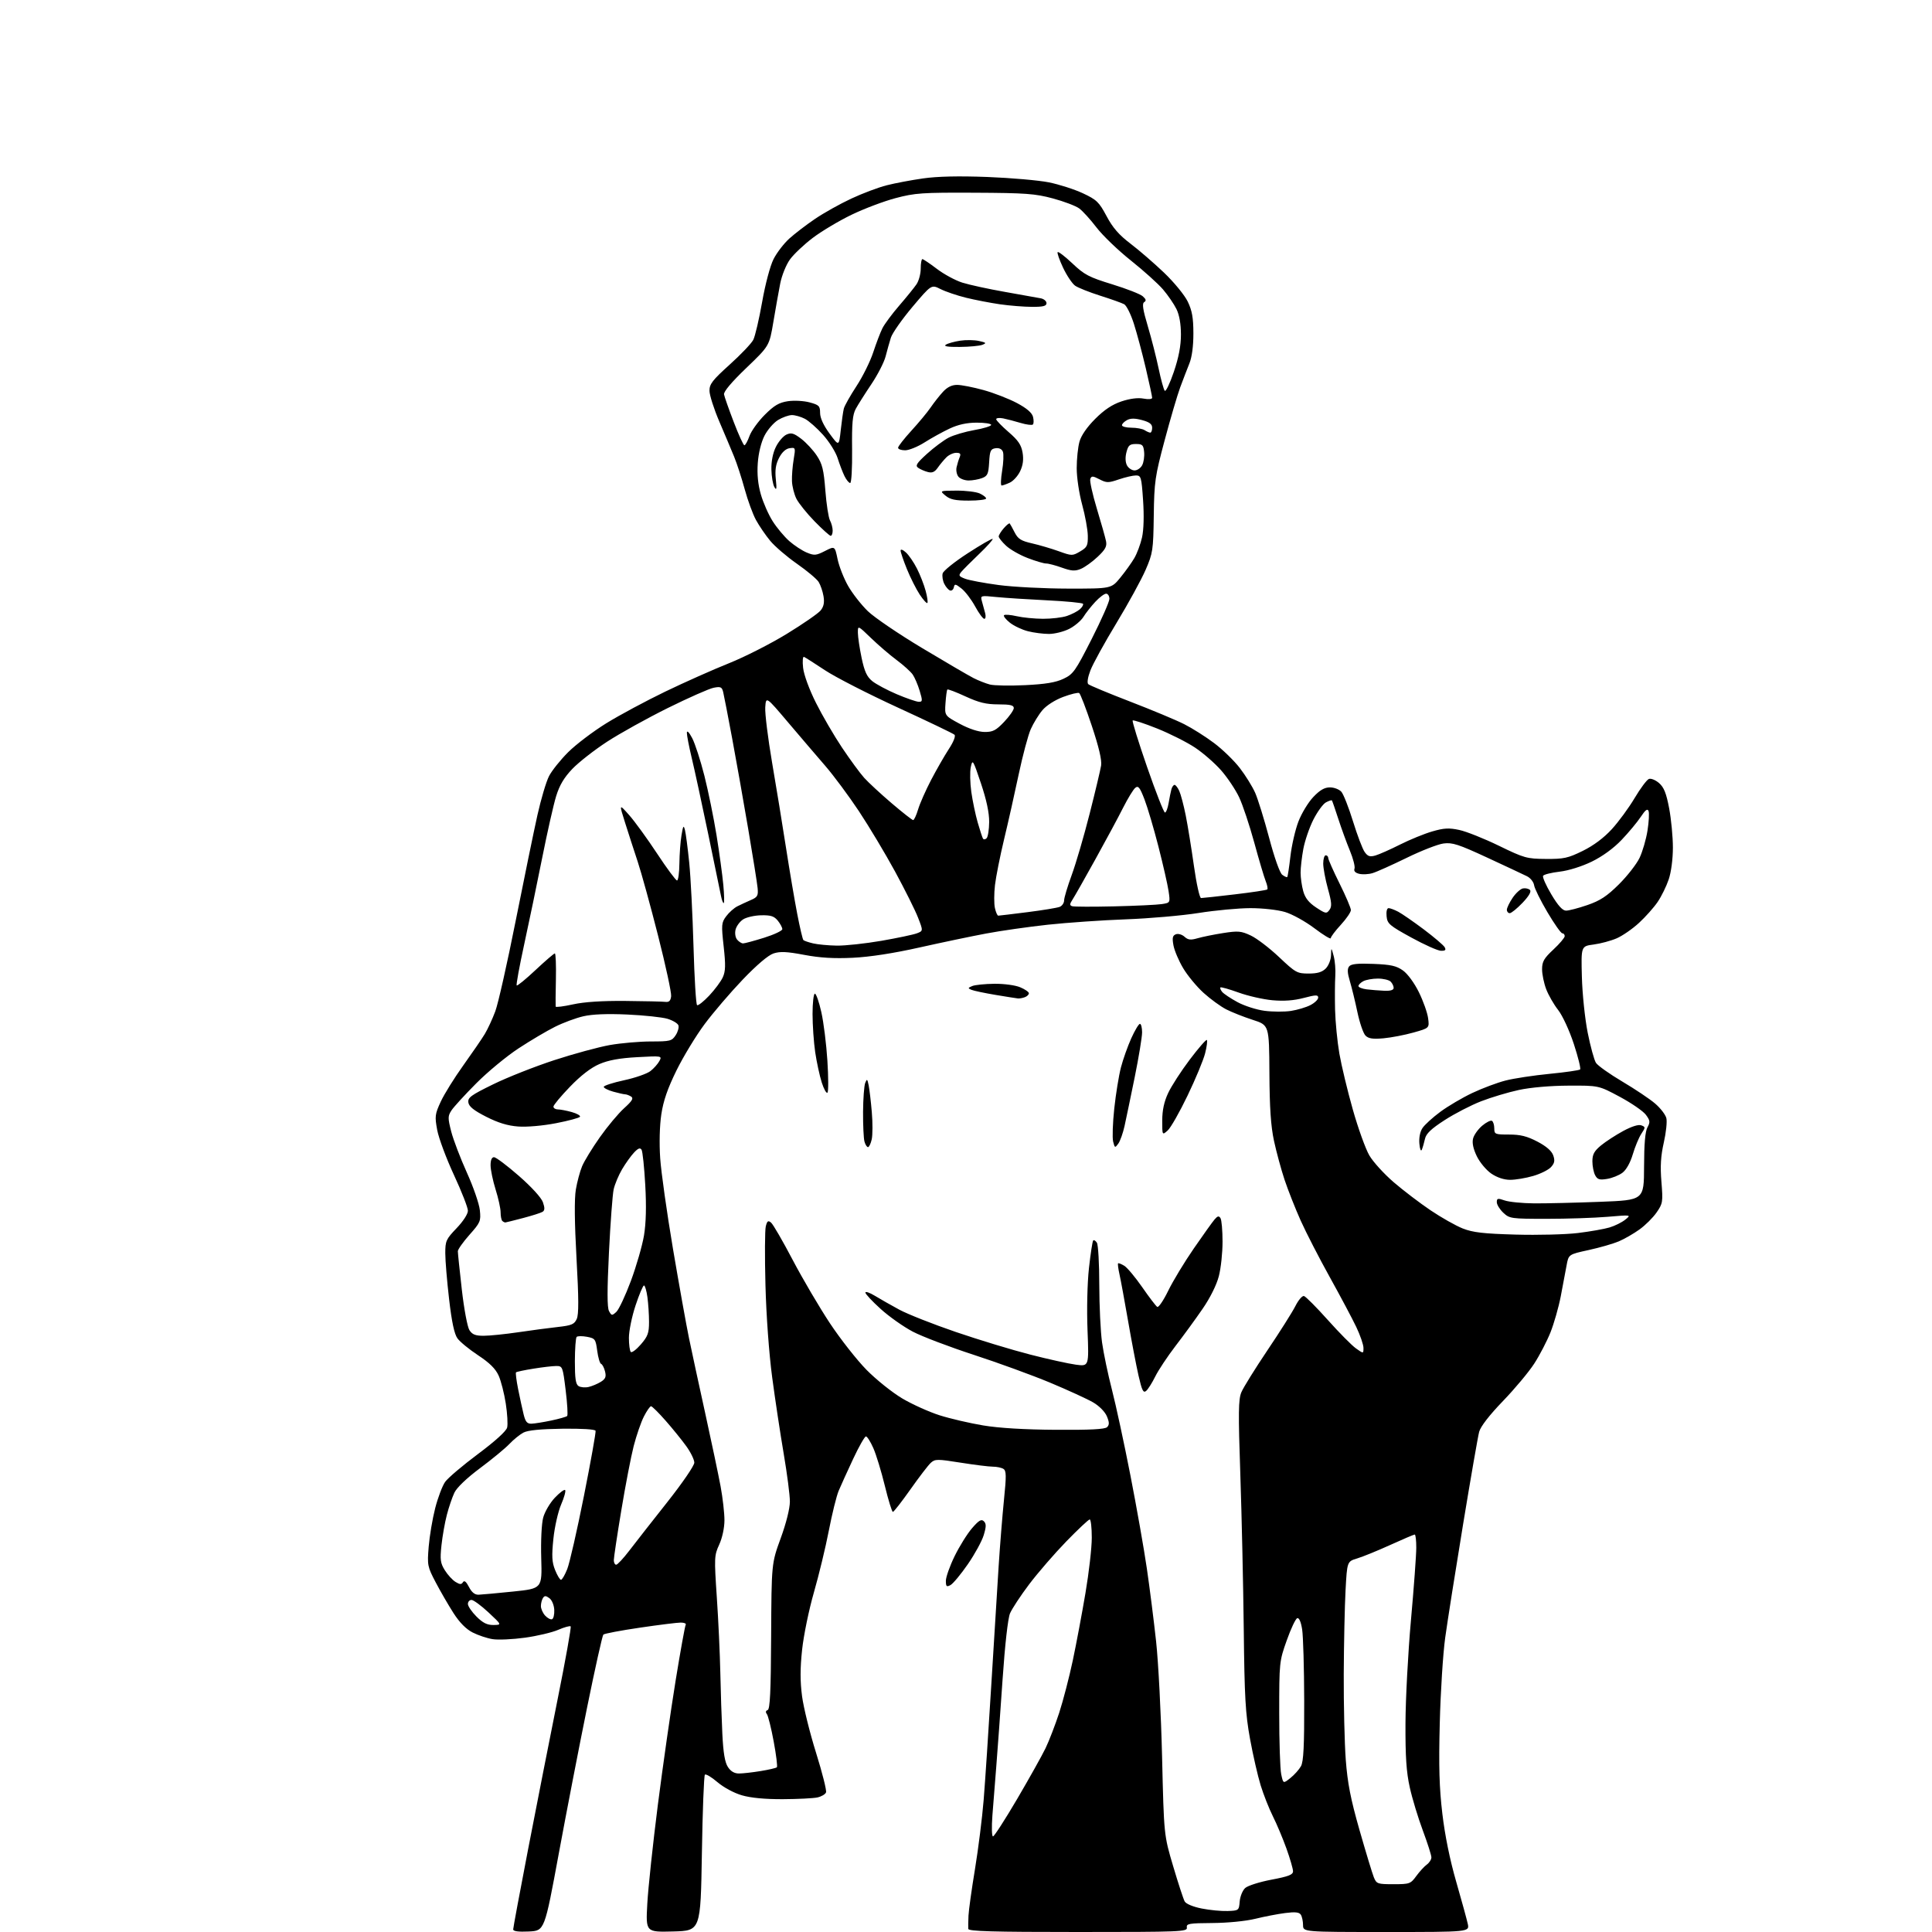 <?xml version="1.0" encoding="UTF-8" standalone="no"?>
<svg 
  version="1.1" 
  xmlns="http://www.w3.org/2000/svg" 
  xmlns:xlink="http://www.w3.org/1999/xlink" 
  xmlns:svg="http://www.w3.org/2000/svg"
  xmlns:rdf="http://www.w3.org/1999/02/22-rdf-syntax-ns#"
  xmlns:cc="http://creativecommons.org/ns#"
  xmlns:dc="http://purl.org/dc/elements/1.1/"
  viewBox="0 0 768 768"
  width="768"
  height="768"
>
<style>svg {background-color: white; }</style>"
<path stroke="none" fill="black" fill-rule="evenodd" d="M210.23,767.80C206.07,768.00 204.00,767.72 204.00,766.96C204.00,766.33 206.69,751.90 209.97,734.89C213.26,717.88 218.52,691.15 221.66,675.50C224.81,659.85 227.14,646.81 226.85,646.51C226.55,646.22 224.33,646.83 221.90,647.88C219.48,648.93 213.53,650.34 208.67,651.01C203.81,651.68 198.03,651.94 195.83,651.59C193.62,651.24 190.04,650.04 187.87,648.93C185.27,647.61 182.68,644.98 180.26,641.21C178.25,638.07 175.07,632.58 173.19,629.00C169.92,622.77 169.81,622.19 170.41,614.85C170.75,610.64 171.91,603.76 172.99,599.54C174.07,595.33 175.85,590.61 176.96,589.06C178.07,587.50 183.93,582.53 190.00,578.00C196.83,572.90 201.24,568.90 201.60,567.47C201.92,566.19 201.67,561.89 201.05,557.91C200.44,553.93 199.16,548.94 198.22,546.83C196.99,544.10 194.64,541.77 190.06,538.75C186.52,536.41 182.81,533.38 181.83,532.00C180.60,530.28 179.57,525.47 178.53,516.50C177.70,509.35 177.01,501.12 177.01,498.21C177.00,493.31 177.32,492.59 181.50,488.23C184.12,485.50 186.00,482.59 186.00,481.28C186.00,480.03 183.50,473.64 180.45,467.07C177.40,460.50 174.41,452.46 173.80,449.22C172.79,443.77 172.90,442.91 175.21,437.91C176.59,434.93 180.62,428.45 184.17,423.50C187.71,418.55 191.57,412.93 192.73,411.00C193.89,409.07 195.77,405.02 196.89,402.00C198.02,398.98 201.67,382.77 205.00,366.00C208.34,349.23 212.22,330.33 213.64,324.00C215.05,317.68 217.12,310.73 218.23,308.55C219.34,306.37 222.78,302.07 225.87,298.99C228.97,295.91 235.78,290.75 241.00,287.52C246.22,284.29 256.80,278.62 264.50,274.90C272.20,271.19 283.56,266.13 289.75,263.66C295.94,261.19 306.29,255.93 312.75,251.98C319.21,248.03 325.28,243.83 326.23,242.65C327.46,241.11 327.78,239.50 327.36,237.00C327.04,235.07 326.16,232.52 325.42,231.33C324.67,230.14 320.78,226.88 316.78,224.09C312.78,221.30 307.99,217.19 306.15,214.96C304.31,212.73 301.77,209.01 300.51,206.70C299.25,204.39 297.24,198.90 296.04,194.50C294.84,190.10 292.94,184.25 291.81,181.50C290.68,178.75 288.03,172.45 285.91,167.50C283.79,162.55 282.05,157.09 282.03,155.36C282.00,152.68 283.19,151.14 290.05,144.95C294.48,140.96 298.71,136.52 299.44,135.09C300.17,133.67 301.75,126.90 302.96,120.06C304.22,112.91 306.15,105.66 307.50,103.00C308.79,100.46 311.61,96.78 313.77,94.83C315.93,92.88 320.52,89.36 323.98,87.02C327.43,84.67 333.92,81.04 338.38,78.96C342.85,76.87 349.20,74.48 352.50,73.65C355.80,72.81 362.31,71.58 366.97,70.92C372.64,70.11 381.08,69.92 392.47,70.35C401.84,70.71 412.83,71.67 416.91,72.48C420.98,73.30 427.07,75.25 430.44,76.82C435.95,79.40 436.88,80.30 439.88,85.92C442.33,90.53 444.81,93.38 449.35,96.83C452.73,99.40 458.74,104.59 462.69,108.36C466.69,112.18 470.88,117.29 472.13,119.86C473.87,123.47 474.38,126.28 474.39,132.50C474.40,137.58 473.82,141.96 472.79,144.50C471.91,146.70 470.26,150.97 469.14,154.00C468.02,157.03 465.25,166.46 462.98,174.97C459.13,189.37 458.83,191.45 458.64,204.97C458.45,218.70 458.27,219.89 455.41,226.50C453.75,230.35 448.53,239.88 443.81,247.68C439.08,255.48 434.43,263.94 433.46,266.48C432.41,269.21 432.06,271.45 432.60,271.96C433.09,272.43 440.57,275.55 449.22,278.88C457.86,282.21 467.54,286.25 470.72,287.86C473.91,289.47 479.26,292.85 482.62,295.38C485.98,297.90 490.58,302.36 492.83,305.29C495.09,308.21 497.84,312.65 498.95,315.15C500.05,317.65 502.55,325.72 504.51,333.09C506.59,340.94 508.74,347.01 509.71,347.74C510.61,348.42 511.51,348.82 511.70,348.63C511.90,348.44 512.46,344.73 512.96,340.39C513.46,336.05 514.89,329.83 516.14,326.58C517.39,323.32 520.05,318.93 522.05,316.83C524.69,314.05 526.51,313.00 528.69,313.00C530.34,313.00 532.38,313.79 533.22,314.75C534.06,315.71 536.14,321.00 537.84,326.50C539.54,332.00 541.62,337.48 542.47,338.68C543.72,340.44 544.54,340.70 546.76,340.07C548.27,339.63 552.68,337.68 556.56,335.72C560.44,333.77 566.19,331.42 569.33,330.51C574.00,329.15 575.98,329.04 580.12,329.93C582.91,330.53 589.98,333.35 595.84,336.20C605.90,341.10 606.95,341.39 614.52,341.44C621.63,341.49 623.30,341.13 629.19,338.23C633.49,336.11 637.57,333.06 640.73,329.60C643.42,326.66 647.50,321.10 649.79,317.24C652.08,313.39 654.63,309.97 655.46,309.65C656.29,309.33 658.11,310.07 659.51,311.29C661.45,312.98 662.38,315.32 663.52,321.34C664.33,325.65 665.00,332.66 665.00,336.91C665.00,341.46 664.32,346.68 663.34,349.57C662.43,352.28 660.46,356.31 658.95,358.52C657.45,360.74 654.11,364.49 651.53,366.86C648.96,369.24 644.97,371.99 642.68,372.99C640.38,373.99 636.25,375.10 633.50,375.46C628.50,376.12 628.50,376.12 628.82,388.31C629.00,395.08 630.03,404.94 631.13,410.50C632.23,416.00 633.71,421.40 634.42,422.50C635.14,423.61 639.85,426.95 644.90,429.94C649.94,432.93 655.81,436.85 657.92,438.67C660.04,440.48 662.06,443.09 662.40,444.47C662.75,445.84 662.29,450.21 661.39,454.17C660.18,459.52 659.93,463.54 660.44,469.79C661.09,477.79 660.99,478.41 658.52,481.97C657.10,484.03 654.03,487.08 651.71,488.74C649.40,490.40 645.70,492.53 643.50,493.46C641.30,494.40 635.91,495.95 631.52,496.91C623.53,498.65 623.53,498.65 622.73,503.07C622.29,505.51 621.25,511.05 620.41,515.38C619.57,519.72 617.73,526.14 616.33,529.66C614.92,533.17 612.02,538.76 609.88,542.06C607.74,545.37 602.15,552.07 597.44,556.95C592.03,562.56 588.56,567.05 587.99,569.16C587.50,571.00 584.62,587.58 581.59,606.00C578.56,624.42 575.36,644.67 574.49,651.00C573.61,657.33 572.64,672.62 572.33,685.00C571.89,702.26 572.13,710.64 573.36,721.00C574.37,729.61 576.37,739.39 578.86,748.00C581.00,755.42 583.07,762.96 583.46,764.75C584.16,768.00 584.16,768.00 551.08,768.00C518.00,768.00 518.00,768.00 517.98,765.25C517.98,763.74 517.58,761.89 517.11,761.14C516.46,760.12 514.90,759.95 510.87,760.46C507.92,760.84 502.57,761.87 499.00,762.75C495.27,763.67 488.02,764.39 482.00,764.43C472.58,764.49 471.53,764.68 471.79,766.25C472.07,767.89 469.46,768.00 428.54,768.00C394.43,768.00 384.98,767.73 384.90,766.75C384.85,766.06 384.89,763.70 384.99,761.50C385.09,759.30 386.25,750.98 387.57,743.00C388.88,735.02 390.44,722.65 391.02,715.50C391.60,708.35 392.96,687.88 394.04,670.00C395.12,652.12 396.44,630.75 396.98,622.50C397.51,614.25 398.47,602.39 399.10,596.14C400.07,586.64 400.04,584.64 398.88,583.91C398.12,583.42 396.20,583.02 394.62,583.02C393.03,583.01 387.26,582.29 381.79,581.42C372.59,579.96 371.70,579.96 370.01,581.49C369.01,582.40 365.36,587.16 361.90,592.07C358.43,596.98 355.30,601.00 354.93,601.00C354.57,601.00 353.13,596.34 351.74,590.64C350.35,584.94 348.29,578.19 347.16,575.64C346.04,573.09 344.71,571.00 344.22,571.00C343.73,571.00 341.44,575.02 339.14,579.94C336.83,584.86 334.24,590.58 333.37,592.65C332.51,594.71 330.75,601.83 329.47,608.45C328.19,615.08 325.52,626.12 323.54,633.00C321.56,639.88 319.45,650.13 318.85,655.79C318.05,663.25 318.05,668.35 318.83,674.29C319.43,678.81 321.94,688.94 324.41,696.81C326.87,704.68 328.65,711.74 328.36,712.50C328.07,713.26 326.53,714.16 324.94,714.51C323.34,714.86 317.16,715.17 311.20,715.20C304.13,715.23 298.47,714.70 294.91,713.66C291.76,712.75 287.64,710.52 285.18,708.42C282.83,706.41 280.59,705.08 280.21,705.46C279.82,705.84 279.28,719.96 279.01,736.83C278.50,767.50 278.50,767.50 267.60,767.79C256.69,768.07 256.69,768.07 257.31,756.79C257.65,750.58 259.54,732.90 261.50,717.50C263.47,702.10 266.65,679.88 268.56,668.12C270.47,656.37 272.28,646.35 272.58,645.87C272.87,645.39 271.99,645.00 270.61,645.00C269.24,645.00 261.91,645.91 254.33,647.03C246.75,648.14 240.23,649.38 239.84,649.78C239.45,650.17 236.56,663.10 233.43,678.50C230.29,693.90 225.19,720.23 222.09,737.00C216.46,767.50 216.46,767.50 210.23,767.80zM488.00,759.66C492.42,759.50 492.51,759.43 492.80,755.86C492.97,753.85 493.95,751.45 494.98,750.52C496.01,749.58 500.71,748.09 505.43,747.20C512.27,745.91 514.00,745.23 514.00,743.85C514.00,742.90 512.82,738.83 511.38,734.81C509.93,730.79 507.51,725.02 505.99,722.00C504.47,718.98 502.29,713.44 501.13,709.70C499.98,705.96 498.07,697.63 496.90,691.20C495.08,681.22 494.71,674.79 494.41,647.50C494.21,629.90 493.60,602.30 493.05,586.17C492.20,561.49 492.27,556.30 493.46,553.45C494.23,551.59 498.90,544.09 503.81,536.78C508.73,529.48 513.74,521.56 514.93,519.19C516.13,516.81 517.66,515.01 518.35,515.19C519.03,515.36 523.28,519.63 527.80,524.68C532.31,529.73 537.35,534.83 539.00,536.00C542.00,538.14 542.00,538.14 542.00,535.82C542.00,534.54 540.71,530.80 539.14,527.50C537.57,524.20 532.84,515.31 528.64,507.74C524.43,500.17 519.22,490.05 517.06,485.24C514.90,480.43 512.02,473.12 510.64,469.00C509.27,464.88 507.38,457.90 506.43,453.50C505.18,447.67 504.68,440.36 504.61,426.50C504.50,407.51 504.50,407.51 498.00,405.41C494.43,404.26 489.68,402.38 487.45,401.24C485.22,400.10 481.17,397.15 478.45,394.69C475.73,392.23 472.07,387.81 470.32,384.86C468.56,381.91 466.83,377.82 466.46,375.76C465.92,372.80 466.12,371.89 467.43,371.39C468.34,371.04 469.86,371.47 470.85,372.36C472.27,373.65 473.30,373.77 476.06,372.97C477.95,372.42 482.51,371.49 486.20,370.91C492.17,369.98 493.37,370.08 497.20,371.88C499.56,372.98 504.62,376.84 508.44,380.45C515.00,386.65 515.63,387.00 520.19,387.00C523.67,387.00 525.55,386.45 527.00,385.00C528.11,383.89 529.05,381.55 529.10,379.75C529.20,376.50 529.20,376.50 530.15,380.00C530.68,381.93 530.97,385.52 530.80,388.00C530.64,390.48 530.60,396.48 530.71,401.33C530.83,406.19 531.60,414.07 532.42,418.83C533.25,423.60 535.65,433.61 537.77,441.08C539.88,448.55 542.84,456.75 544.34,459.31C545.83,461.87 550.18,466.64 553.98,469.92C557.79,473.20 564.41,478.24 568.68,481.12C572.95,484.00 578.71,487.25 581.47,488.34C585.51,489.93 589.66,490.41 602.50,490.77C611.30,491.02 622.45,490.73 627.27,490.14C632.10,489.55 637.75,488.56 639.83,487.93C641.91,487.31 644.71,485.92 646.06,484.84C648.50,482.89 648.50,482.89 639.00,483.70C633.77,484.14 622.90,484.50 614.83,484.50C600.68,484.50 600.07,484.41 597.58,482.08C596.16,480.74 595.00,478.85 595.00,477.88C595.00,476.32 595.39,476.24 598.14,477.20C599.87,477.80 605.16,478.32 609.89,478.36C614.63,478.39 626.38,478.11 636.00,477.74C653.50,477.07 653.50,477.07 653.54,463.78C653.56,454.73 653.99,449.74 654.89,448.13C656.03,446.06 655.95,445.41 654.25,443.13C653.17,441.68 648.51,438.48 643.90,436.00C635.50,431.50 635.50,431.50 623.50,431.56C616.27,431.59 608.42,432.28 603.77,433.28C599.51,434.20 592.75,436.22 588.74,437.78C584.73,439.34 578.21,442.71 574.26,445.27C568.91,448.72 566.90,450.64 566.45,452.71C566.11,454.25 565.55,456.18 565.21,457.00C564.84,457.87 564.43,456.89 564.23,454.67C564.01,452.34 564.48,449.91 565.44,448.45C566.30,447.13 569.51,444.21 572.57,441.95C575.63,439.69 581.37,436.31 585.32,434.45C589.27,432.59 595.19,430.37 598.47,429.53C601.76,428.68 609.63,427.49 615.97,426.87C622.31,426.25 627.78,425.46 628.12,425.12C628.46,424.78 627.33,420.22 625.62,414.99C623.85,409.61 621.15,403.75 619.39,401.49C617.67,399.30 615.54,395.58 614.64,393.23C613.74,390.88 613.00,387.31 613.00,385.30C613.00,382.25 613.75,380.94 617.50,377.45C619.98,375.14 622.00,372.75 622.00,372.13C622.00,371.51 621.57,371.00 621.04,371.00C620.51,371.00 617.85,367.23 615.12,362.61C612.40,358.00 610.02,353.18 609.83,351.90C609.65,350.61 608.38,349.01 607.00,348.32C605.62,347.64 598.51,344.30 591.19,340.91C579.74,335.61 577.32,334.83 573.80,335.30C571.55,335.60 564.94,338.18 559.11,341.04C553.27,343.89 547.19,346.62 545.58,347.09C543.98,347.57 541.59,347.68 540.28,347.35C538.73,346.97 538.08,346.25 538.43,345.32C538.73,344.53 537.92,341.33 536.62,338.20C535.32,335.06 533.24,329.35 531.99,325.50C530.75,321.65 529.60,318.35 529.45,318.17C529.30,317.99 528.23,318.34 527.08,318.96C525.93,319.57 523.68,322.67 522.08,325.83C520.48,329.00 518.69,334.24 518.09,337.48C517.49,340.72 517.00,344.97 517.01,346.93C517.01,348.90 517.48,352.20 518.06,354.27C518.81,356.97 520.26,358.80 523.16,360.73C526.93,363.22 527.32,363.29 528.48,361.70C529.50,360.31 529.38,358.74 527.86,353.27C526.84,349.57 526.00,345.07 526.00,343.27C526.00,341.47 526.45,340.00 527.00,340.00C527.55,340.00 528.00,340.49 528.00,341.08C528.00,341.67 530.02,346.23 532.50,351.22C534.98,356.20 537.00,360.95 537.00,361.77C537.00,362.60 535.20,365.23 533.00,367.62C530.80,370.00 529.00,372.40 529.00,372.94C529.00,373.48 526.07,371.70 522.50,369.00C518.90,366.28 513.68,363.39 510.82,362.54C507.91,361.67 501.88,361.00 497.07,361.00C492.36,361.01 483.10,361.87 476.50,362.92C469.90,363.97 456.85,365.11 447.50,365.45C438.15,365.79 424.20,366.76 416.50,367.59C408.80,368.43 397.77,370.00 392.00,371.09C386.23,372.17 374.30,374.67 365.50,376.64C355.21,378.95 345.75,380.41 339.00,380.73C331.53,381.09 325.95,380.76 319.66,379.57C312.77,378.27 310.09,378.15 307.48,379.01C305.38,379.70 300.80,383.60 295.24,389.41C290.36,394.52 283.54,402.48 280.10,407.10C276.66,411.72 271.63,420.00 268.92,425.50C265.37,432.72 263.69,437.58 262.88,443.00C262.21,447.50 262.03,454.48 262.44,460.45C262.81,465.92 265.10,482.12 267.52,496.45C269.95,510.78 272.82,526.77 273.90,532.00C274.98,537.23 277.90,550.73 280.38,562.00C282.86,573.27 285.59,586.26 286.45,590.86C287.30,595.46 287.99,601.53 287.98,604.36C287.97,607.38 287.11,611.35 285.90,614.00C283.92,618.31 283.89,619.19 284.95,635.00C285.57,644.08 286.19,657.58 286.34,665.00C286.49,672.42 286.85,683.30 287.14,689.17C287.51,696.80 288.15,700.58 289.36,702.42C290.49,704.15 291.94,705.00 293.77,704.99C295.27,704.99 299.15,704.55 302.39,704.02C305.62,703.49 308.52,702.82 308.82,702.52C309.12,702.22 308.55,697.59 307.55,692.24C306.56,686.88 305.33,681.98 304.83,681.35C304.25,680.61 304.37,680.04 305.15,679.78C306.10,679.47 306.43,672.44 306.54,650.43C306.69,621.50 306.69,621.50 310.33,611.50C312.53,605.48 313.98,599.67 313.99,596.91C314.00,594.38 312.89,585.83 311.54,577.91C310.19,569.98 308.12,556.30 306.95,547.50C305.70,538.10 304.60,522.98 304.28,510.84C303.98,499.48 304.04,488.98 304.41,487.50C304.96,485.32 305.35,485.04 306.51,486.01C307.30,486.66 311.17,493.34 315.11,500.85C319.06,508.36 325.71,519.67 329.89,525.99C334.08,532.31 340.65,540.67 344.50,544.58C348.35,548.48 354.75,553.59 358.72,555.94C362.69,558.28 369.36,561.28 373.54,562.61C377.71,563.93 385.49,565.74 390.82,566.63C397.09,567.68 407.26,568.29 419.70,568.37C433.40,568.46 439.24,568.16 440.09,567.31C441.02,566.38 441.00,565.42 440.01,563.02C439.26,561.22 436.99,558.91 434.57,557.49C432.28,556.15 424.58,552.62 417.46,549.64C410.33,546.67 396.62,541.67 387.00,538.54C377.38,535.40 366.50,531.27 362.83,529.34C359.16,527.41 353.42,523.36 350.08,520.33C346.74,517.31 344.00,514.38 344.00,513.82C344.00,513.26 345.69,513.83 347.75,515.08C349.81,516.34 354.20,518.83 357.50,520.62C360.80,522.40 370.93,526.40 380.00,529.50C389.07,532.60 402.35,536.63 409.50,538.46C416.65,540.30 424.83,542.10 427.69,542.48C432.88,543.17 432.88,543.17 432.31,528.84C431.98,520.55 432.22,510.10 432.88,504.07C433.52,498.33 434.27,493.39 434.57,493.10C434.87,492.80 435.53,493.22 436.04,494.03C436.55,494.84 436.98,502.33 436.98,510.68C436.99,519.03 437.49,529.36 438.08,533.64C438.68,537.92 440.45,546.39 442.02,552.46C443.59,558.53 446.89,573.85 449.36,586.50C451.83,599.15 454.77,615.80 455.89,623.50C457.02,631.20 458.67,644.25 459.57,652.50C460.47,660.75 461.54,681.45 461.95,698.50C462.68,729.50 462.68,729.50 466.35,741.85C468.36,748.64 470.42,754.94 470.93,755.85C471.47,756.82 474.24,757.98 477.67,758.66C480.88,759.30 485.52,759.75 488.00,759.66zM553.93,749.00C560.33,749.00 560.73,748.86 563.00,745.75C564.31,743.96 566.19,741.91 567.19,741.19C568.18,740.47 569.00,739.19 569.00,738.33C569.00,737.48 567.46,732.66 565.59,727.64C563.71,722.61 561.37,714.90 560.40,710.50C559.05,704.42 558.64,698.31 558.70,685.00C558.74,675.38 559.72,656.92 560.88,644.00C562.04,631.08 562.99,618.14 562.99,615.25C563.00,612.36 562.72,610.00 562.38,610.00C562.04,610.00 557.65,611.87 552.63,614.15C547.61,616.43 541.70,618.84 539.50,619.50C535.50,620.71 535.50,620.71 534.88,632.11C534.54,638.37 534.22,653.40 534.16,665.50C534.11,677.60 534.47,692.90 534.96,699.50C535.67,708.86 536.87,715.02 540.43,727.50C542.95,736.30 545.51,744.74 546.12,746.25C547.19,748.86 547.57,749.00 553.93,749.00zM394.73,730.00C395.21,730.00 399.52,723.31 404.33,715.13C409.13,706.94 414.21,697.87 415.62,694.95C417.02,692.04 419.46,685.71 421.04,680.89C422.61,676.07 425.04,666.70 426.45,660.07C427.85,653.43 430.12,641.36 431.49,633.25C432.87,625.14 434.00,615.24 434.00,611.25C434.00,607.26 433.63,604.00 433.18,604.00C432.73,604.00 428.54,607.94 423.86,612.75C419.19,617.56 412.56,625.22 409.12,629.77C405.69,634.31 402.26,639.53 401.49,641.36C400.66,643.36 399.48,653.79 398.54,667.59C397.68,680.19 396.56,695.67 396.05,702.00C395.54,708.33 394.84,717.21 394.49,721.75C394.15,726.29 394.25,730.00 394.73,730.00zM512.96,706.78C514.54,705.53 516.42,703.41 517.16,702.08C518.18,700.25 518.49,694.01 518.44,676.08C518.41,663.11 518.04,650.34 517.62,647.69C517.15,644.71 516.41,643.02 515.68,643.25C515.03,643.45 513.15,647.42 511.51,652.06C508.55,660.38 508.51,660.78 508.51,681.00C508.50,692.27 508.86,703.20 509.30,705.28C510.10,709.07 510.10,709.07 512.96,706.78zM196.15,645.96C199.50,645.92 199.50,645.92 194.18,640.96C191.25,638.23 188.22,636.00 187.43,636.00C186.64,636.00 186.00,636.72 186.00,637.60C186.00,638.48 187.53,640.73 189.40,642.60C191.94,645.14 193.64,645.99 196.15,645.96zM219.43,643.67C220.02,643.46 220.42,641.78 220.33,639.94C220.23,638.05 219.39,636.03 218.39,635.30C216.98,634.26 216.46,634.25 215.82,635.25C215.39,635.94 215.02,637.36 215.02,638.42C215.01,639.48 215.75,641.18 216.68,642.20C217.60,643.21 218.84,643.88 219.43,643.67zM190.28,633.92C191.50,633.88 197.68,633.31 204.00,632.66C215.50,631.47 215.50,631.47 215.15,619.46C214.95,612.51 215.28,605.68 215.93,603.26C216.55,600.97 218.62,597.42 220.54,595.39C222.46,593.36 224.31,591.97 224.65,592.32C224.99,592.66 224.28,595.25 223.06,598.07C221.84,600.91 220.46,607.01 219.98,611.71C219.27,618.60 219.40,620.95 220.66,624.11C221.52,626.25 222.57,628.00 223.00,628.00C223.43,628.00 224.55,626.09 225.48,623.75C226.42,621.41 229.41,608.30 232.13,594.62C234.85,580.94 236.93,569.30 236.75,568.76C236.56,568.17 231.27,567.84 223.56,567.94C214.96,568.05 209.84,568.55 208.10,569.46C206.67,570.21 204.15,572.25 202.50,573.99C200.85,575.73 195.61,580.06 190.85,583.60C185.54,587.56 181.60,591.33 180.63,593.36C179.77,595.19 178.41,599.15 177.63,602.18C176.84,605.20 175.88,610.65 175.49,614.29C174.88,619.99 175.06,621.36 176.83,624.20C177.96,626.02 179.87,628.10 181.08,628.84C182.80,629.90 183.43,629.92 184.03,628.95C184.56,628.10 185.31,628.70 186.42,630.85C187.54,633.01 188.75,633.98 190.28,633.92zM377.84,630.09C376.27,630.93 376.00,630.68 376.00,628.39C376.00,626.92 377.56,622.51 379.47,618.60C381.38,614.70 384.49,609.70 386.39,607.50C389.12,604.34 390.11,603.76 391.09,604.72C392.08,605.69 392.08,606.80 391.05,610.22C390.35,612.57 387.50,617.79 384.73,621.80C381.95,625.82 378.85,629.54 377.84,630.09zM244.94,622.00C245.46,622.00 247.82,619.46 250.19,616.36C252.56,613.25 259.34,604.60 265.25,597.13C271.27,589.52 276.00,582.61 276.00,581.42C276.00,580.26 274.57,577.32 272.82,574.90C271.08,572.48 267.38,567.91 264.60,564.75C261.83,561.59 259.21,559.00 258.80,559.00C258.38,559.00 257.10,560.84 255.96,563.08C254.81,565.33 252.99,570.61 251.90,574.83C250.82,579.05 248.60,590.57 246.97,600.44C245.33,610.30 244.00,619.19 244.00,620.19C244.00,621.18 244.42,622.00 244.94,622.00zM211.29,565.94C212.50,565.90 216.06,565.33 219.18,564.67C222.31,564.01 225.13,563.20 225.46,562.88C225.78,562.55 225.52,557.95 224.86,552.64C223.71,543.24 223.62,543.00 221.09,543.01C219.67,543.01 215.59,543.49 212.03,544.07C208.46,544.64 205.36,545.30 205.13,545.53C204.90,545.76 205.28,548.77 205.97,552.23C206.66,555.68 207.64,560.19 208.15,562.25C208.88,565.21 209.54,565.99 211.29,565.94zM455.60,552.92C454.48,553.85 453.93,552.73 452.57,546.78C451.66,542.77 449.79,532.99 448.42,525.04C447.04,517.08 445.51,508.77 445.01,506.56C444.52,504.36 444.27,502.40 444.46,502.21C444.65,502.02 445.77,502.46 446.94,503.18C448.12,503.91 451.32,507.75 454.07,511.71C456.82,515.68 459.50,519.19 460.02,519.51C460.55,519.84 462.51,516.94 464.39,513.08C466.27,509.22 470.85,501.66 474.56,496.28C478.27,490.90 481.99,485.70 482.83,484.73C484.01,483.35 484.54,483.24 485.16,484.23C485.61,484.93 485.98,489.12 485.98,493.54C485.99,497.96 485.33,504.17 484.50,507.33C483.60,510.80 481.04,515.95 478.04,520.29C475.32,524.26 470.48,530.89 467.29,535.04C464.11,539.19 460.48,544.65 459.23,547.18C457.99,549.71 456.35,552.29 455.60,552.92zM233.99,551.34C235.37,551.02 237.55,550.10 238.84,549.30C240.70,548.14 241.04,547.29 240.51,545.17C240.15,543.70 239.45,542.35 238.95,542.17C238.45,542.00 237.76,539.64 237.40,536.95C236.79,532.33 236.55,532.01 233.33,531.40C231.45,531.05 229.60,531.07 229.23,531.44C228.85,531.81 228.54,536.16 228.52,541.09C228.51,547.98 228.85,550.28 229.99,550.99C230.81,551.50 232.61,551.66 233.99,551.34zM254.75,534.42C257.52,531.22 258.00,529.90 258.00,525.47C258.00,522.62 257.71,518.19 257.36,515.64C257.01,513.09 256.40,511.00 256.00,511.00C255.59,511.00 254.08,514.58 252.63,518.97C251.18,523.35 250.00,529.12 250.00,531.80C250.00,534.48 250.34,537.01 250.75,537.42C251.16,537.84 252.96,536.49 254.75,534.42zM192.27,530.99C194.60,530.99 200.78,530.36 206.00,529.59C211.22,528.82 218.34,527.87 221.82,527.49C227.22,526.89 228.30,526.43 229.26,524.32C230.09,522.50 230.07,516.26 229.17,500.18C228.38,485.93 228.29,476.58 228.90,472.90C229.42,469.82 230.54,465.63 231.40,463.59C232.25,461.55 235.42,456.37 238.44,452.09C241.46,447.80 245.80,442.61 248.09,440.54C251.31,437.63 251.94,436.58 250.88,435.90C250.12,435.42 249.05,435.02 248.50,435.01C247.95,435.00 245.81,434.52 243.75,433.95C241.69,433.37 240.00,432.51 240.00,432.04C240.00,431.56 243.63,430.38 248.07,429.42C252.50,428.47 257.23,426.82 258.57,425.76C259.92,424.71 261.51,422.91 262.12,421.77C263.22,419.72 263.12,419.70 253.29,420.24C246.24,420.63 241.88,421.43 238.25,422.99C234.92,424.42 230.88,427.53 226.58,431.99C222.96,435.74 220.00,439.30 220.00,439.90C220.00,440.51 220.79,441.00 221.75,441.01C222.71,441.01 225.20,441.48 227.28,442.06C229.35,442.64 230.82,443.48 230.55,443.93C230.27,444.38 225.99,445.53 221.03,446.49C215.84,447.50 209.50,448.06 206.04,447.81C201.81,447.50 198.07,446.36 193.28,443.93C188.34,441.42 186.41,439.87 186.18,438.24C185.90,436.30 187.23,435.34 196.08,431.01C201.70,428.26 212.61,423.95 220.32,421.43C228.04,418.91 237.98,416.21 242.42,415.42C246.87,414.64 254.20,414.00 258.73,414.00C266.39,414.00 267.07,413.83 268.59,411.51C269.49,410.14 269.97,408.36 269.67,407.57C269.36,406.77 267.40,405.61 265.31,404.98C263.21,404.36 256.04,403.59 249.38,403.29C241.35,402.93 235.44,403.16 231.88,403.99C228.92,404.67 223.85,406.55 220.62,408.17C217.39,409.78 210.86,413.64 206.12,416.75C201.38,419.86 193.81,426.11 189.31,430.65C184.80,435.18 180.38,440.01 179.48,441.38C178.00,443.65 177.99,444.40 179.37,449.82C180.21,453.08 183.01,460.42 185.59,466.13C188.17,471.83 190.50,478.57 190.75,481.09C191.20,485.41 190.95,485.99 186.61,490.87C184.08,493.73 182.00,496.66 182.00,497.39C182.00,498.12 182.71,504.97 183.58,512.61C184.46,520.36 185.80,527.49 186.60,528.75C187.73,530.50 188.98,531.00 192.27,530.99zM244.99,521.51C245.99,520.60 248.60,515.05 250.79,509.18C252.97,503.31 255.31,495.19 255.99,491.16C256.81,486.20 256.98,479.66 256.50,471.05C256.11,464.03 255.45,457.72 255.03,457.04C254.46,456.13 253.67,456.43 252.05,458.15C250.83,459.44 248.69,462.43 247.30,464.78C245.91,467.14 244.40,470.74 243.94,472.78C243.49,474.83 242.65,486.10 242.07,497.84C241.33,512.92 241.34,519.77 242.09,521.17C243.09,523.04 243.28,523.06 244.99,521.51zM200.92,485.94C200.60,485.97 200.03,485.70 199.67,485.33C199.30,484.97 199.00,483.43 199.00,481.92C199.00,480.41 198.11,476.33 197.01,472.84C195.92,469.35 195.02,465.04 195.01,463.25C195.00,461.15 195.49,460.00 196.38,460.00C197.14,460.00 201.58,463.34 206.26,467.43C211.28,471.82 215.19,476.10 215.82,477.91C216.61,480.17 216.57,481.15 215.69,481.71C215.04,482.12 211.57,483.23 208.00,484.17C204.43,485.11 201.24,485.91 200.92,485.94zM600.33,469.00C597.87,469.00 595.15,468.10 592.84,466.54C590.84,465.18 588.25,462.08 587.06,459.63C585.64,456.69 585.13,454.31 585.57,452.59C585.92,451.16 587.56,448.87 589.19,447.49C590.83,446.11 592.58,445.24 593.08,445.55C593.59,445.86 594.00,447.22 594.00,448.56C594.00,450.87 594.31,451.00 599.89,451.00C604.39,451.00 607.03,451.66 611.13,453.80C614.67,455.65 616.80,457.50 617.43,459.27C618.16,461.36 617.97,462.37 616.56,463.93C615.57,465.03 612.38,466.62 609.47,467.46C606.57,468.31 602.45,469.00 600.33,469.00zM638.82,468.64C635.84,469.13 635.00,468.87 634.10,467.18C633.49,466.05 633.00,463.56 633.00,461.64C633.00,458.88 633.72,457.56 636.43,455.32C638.31,453.77 642.29,451.19 645.26,449.58C648.64,447.76 651.33,446.91 652.44,447.34C654.14,447.99 654.14,448.14 652.44,450.73C651.46,452.22 649.94,455.89 649.05,458.89C648.06,462.22 646.46,465.06 644.94,466.19C643.57,467.22 640.82,468.32 638.82,468.64zM345.04,456.00C344.60,456.00 343.96,454.99 343.63,453.75C343.30,452.51 343.05,447.23 343.08,442.00C343.12,436.77 343.50,431.60 343.93,430.50C344.63,428.73 344.78,428.84 345.32,431.50C345.64,433.15 346.21,437.93 346.56,442.13C346.92,446.32 346.90,451.16 346.53,452.88C346.15,454.60 345.48,456.00 345.04,456.00zM444.52,454.64C443.24,456.39 443.13,456.35 442.49,453.80C442.12,452.32 442.32,446.40 442.94,440.64C443.56,434.88 444.75,427.55 445.58,424.35C446.41,421.15 448.26,415.94 449.68,412.77C451.11,409.60 452.66,407.00 453.14,407.00C453.61,407.00 454.00,408.52 454.00,410.38C454.00,412.23 452.68,420.22 451.08,428.13C449.47,436.03 447.64,444.81 447.02,447.64C446.39,450.47 445.27,453.62 444.52,454.64zM464.16,449.40C462.00,451.31 462.00,451.31 462.01,445.40C462.02,441.33 462.74,437.95 464.36,434.50C465.64,431.75 469.51,425.76 472.96,421.20C476.41,416.63 479.46,413.13 479.74,413.41C480.03,413.69 479.72,416.08 479.05,418.71C478.39,421.35 475.26,428.90 472.08,435.50C468.91,442.10 465.35,448.36 464.16,449.40zM328.94,434.34C328.55,434.80 327.52,433.00 326.67,430.34C325.82,427.68 324.65,422.26 324.06,418.31C323.48,414.35 323.00,407.49 323.00,403.06C323.00,398.63 323.42,395.00 323.93,395.00C324.44,395.00 325.60,398.32 326.50,402.37C327.41,406.43 328.49,415.09 328.90,421.62C329.32,428.15 329.34,433.88 328.94,434.34zM549.97,412.74C545.71,413.12 544.01,412.87 542.80,411.66C541.93,410.79 540.48,406.57 539.58,402.29C538.68,398.00 537.33,392.48 536.58,390.00C535.60,386.73 535.52,385.13 536.31,384.16C537.11,383.17 539.67,382.91 545.95,383.16C552.91,383.44 555.10,383.93 557.71,385.79C559.56,387.11 562.23,390.75 564.03,394.42C565.75,397.91 567.40,402.54 567.69,404.72C568.22,408.67 568.22,408.67 561.88,410.45C558.40,411.43 553.04,412.46 549.97,412.74zM513.15,401.86C515.71,401.47 519.20,400.43 520.90,399.55C522.61,398.67 524.00,397.33 524.00,396.57C524.00,395.41 523.07,395.43 518.25,396.70C514.33,397.74 510.37,398.02 505.79,397.61C502.09,397.27 496.03,395.89 492.32,394.54C488.61,393.20 485.38,392.29 485.14,392.52C484.91,392.76 485.22,393.56 485.84,394.31C486.46,395.05 489.19,396.88 491.92,398.36C494.64,399.84 499.49,401.40 502.69,401.81C505.88,402.23 510.59,402.25 513.15,401.86zM227.75,399.26C232.17,398.28 239.32,397.81 248.50,397.89C256.20,397.96 263.40,398.12 264.50,398.26C265.97,398.44 266.58,397.84 266.79,396.00C266.95,394.62 264.62,383.82 261.61,372.00C258.61,360.18 254.95,346.90 253.49,342.50C252.03,338.10 249.77,331.12 248.47,327.00C246.09,319.50 246.09,319.50 250.09,324.00C252.29,326.48 257.27,333.34 261.17,339.25C265.06,345.16 268.65,350.00 269.13,350.00C269.61,350.00 270.03,346.96 270.07,343.25C270.11,339.54 270.49,334.48 270.91,332.00C271.55,328.15 271.75,327.86 272.29,330.00C272.64,331.38 273.40,337.20 273.98,342.95C274.56,348.69 275.32,363.67 275.68,376.24C276.03,388.80 276.67,399.30 277.10,399.56C277.53,399.83 279.70,398.12 281.92,395.77C284.13,393.42 286.57,390.15 287.32,388.50C288.42,386.10 288.49,383.66 287.67,376.23C286.71,367.59 286.78,366.77 288.67,364.23C289.78,362.73 291.78,360.95 293.10,360.28C294.42,359.62 296.85,358.48 298.50,357.77C301.13,356.63 301.46,356.04 301.16,352.98C300.98,351.07 299.29,340.50 297.42,329.50C295.55,318.50 292.68,302.30 291.04,293.50C289.40,284.70 287.80,276.44 287.48,275.13C286.98,273.08 286.48,272.85 283.70,273.39C281.94,273.73 273.75,277.35 265.50,281.43C257.25,285.52 246.36,291.56 241.30,294.86C236.24,298.16 230.04,303.01 227.53,305.63C224.24,309.07 222.43,312.10 221.08,316.47C220.05,319.80 217.55,330.85 215.53,341.01C213.50,351.18 210.29,366.64 208.38,375.38C206.48,384.11 205.13,391.47 205.39,391.73C205.65,391.99 209.03,389.23 212.89,385.60C216.76,381.97 220.21,379.00 220.56,379.00C220.91,379.00 221.10,383.61 220.98,389.25C220.86,394.89 220.82,399.78 220.88,400.13C220.95,400.47 224.04,400.08 227.75,399.26zM404.67,396.90C404.03,396.84 399.99,396.20 395.69,395.48C391.40,394.76 387.13,393.86 386.19,393.48C384.68,392.86 384.71,392.70 386.50,391.96C387.60,391.51 391.55,391.11 395.28,391.07C399.10,391.03 403.58,391.63 405.53,392.45C407.44,393.25 409.00,394.32 409.00,394.84C409.00,395.36 408.29,396.06 407.42,396.39C406.55,396.73 405.31,396.95 404.67,396.90zM550.25,393.84C552.74,393.95 554.00,393.56 554.00,392.70C554.00,391.98 553.46,390.86 552.80,390.20C552.14,389.54 549.86,389.00 547.73,389.00C545.61,389.00 543.00,389.47 541.93,390.04C540.87,390.60 540.00,391.48 540.00,391.97C540.00,392.47 541.46,393.05 543.25,393.28C545.04,393.50 548.19,393.75 550.25,393.84zM572.80,377.95C571.53,377.92 566.23,375.55 561.00,372.68C552.31,367.91 551.47,367.19 551.19,364.23C551.00,362.34 551.33,361.00 551.99,361.00C552.60,361.00 554.31,361.64 555.80,362.42C557.28,363.20 561.87,366.37 565.99,369.46C570.10,372.56 573.84,375.74 574.28,376.54C574.90,377.64 574.53,377.99 572.80,377.95zM332.62,375.90C335.99,375.95 343.96,375.09 350.34,373.99C356.73,372.88 363.08,371.54 364.47,371.01C366.99,370.05 366.99,370.05 364.94,364.78C363.82,361.87 359.71,353.65 355.83,346.50C351.94,339.35 345.46,328.54 341.44,322.47C337.41,316.41 331.40,308.31 328.08,304.47C324.76,300.64 318.10,292.84 313.27,287.15C304.50,276.79 304.50,276.79 304.20,281.18C304.04,283.60 305.26,293.43 306.90,303.04C308.55,312.64 311.05,327.93 312.45,337.00C313.86,346.07 315.87,357.92 316.92,363.33C317.96,368.73 319.06,373.40 319.36,373.69C319.66,373.99 321.38,374.58 323.20,375.01C325.01,375.44 329.25,375.84 332.62,375.90zM295.37,375.02C295.99,375.03 299.75,374.01 303.73,372.77C307.71,371.52 310.97,369.99 310.98,369.36C310.99,368.73 310.18,367.21 309.19,365.98C307.73,364.19 306.41,363.76 302.56,363.84C299.92,363.89 296.69,364.63 295.39,365.48C294.09,366.33 292.75,368.15 292.40,369.53C292.05,370.95 292.31,372.66 293.01,373.51C293.69,374.33 294.75,375.01 295.37,375.02zM396.83,363.99C397.20,363.99 402.45,363.35 408.50,362.59C414.55,361.82 420.29,360.88 421.25,360.49C422.21,360.10 423.00,358.95 423.00,357.92C423.00,356.90 424.37,352.33 426.04,347.78C427.71,343.23 430.91,332.30 433.14,323.50C435.38,314.70 437.43,306.06 437.71,304.31C438.04,302.16 436.83,297.01 434.02,288.57C431.72,281.67 429.46,275.78 428.99,275.50C428.53,275.21 425.66,275.90 422.62,277.04C419.36,278.26 415.97,280.43 414.38,282.31C412.90,284.06 410.82,287.45 409.75,289.84C408.69,292.23 406.53,300.33 404.94,307.84C403.36,315.35 400.75,326.96 399.14,333.63C397.54,340.30 395.91,348.49 395.52,351.82C395.13,355.16 395.12,359.26 395.49,360.94C395.86,362.62 396.46,364.00 396.83,363.99zM600.15,363.00C599.52,363.00 599.00,362.39 599.00,361.65C599.00,360.90 600.03,358.77 601.29,356.90C602.54,355.04 604.39,353.36 605.39,353.16C606.39,352.97 607.65,353.25 608.18,353.78C608.81,354.41 607.77,356.21 605.23,358.88C603.07,361.14 600.79,363.00 600.15,363.00zM622.50,361.99C623.60,362.01 627.42,361.01 631.00,359.78C636.13,358.01 638.77,356.27 643.56,351.52C646.89,348.21 650.58,343.48 651.76,341.00C652.94,338.52 654.35,333.67 654.90,330.21C655.45,326.74 655.64,323.23 655.33,322.41C654.90,321.31 654.08,321.92 652.24,324.70C650.86,326.79 647.43,330.91 644.62,333.86C641.40,337.24 636.99,340.44 632.73,342.52C628.74,344.45 623.50,346.09 619.98,346.50C616.69,346.88 613.73,347.62 613.41,348.14C613.09,348.66 614.56,351.98 616.67,355.52C619.32,359.98 621.12,361.97 622.50,361.99zM442.99,360.29C451.52,360.09 460.01,359.68 461.85,359.39C465.21,358.87 465.21,358.87 464.52,354.19C464.14,351.61 462.32,343.65 460.49,336.50C458.66,329.35 456.16,320.91 454.94,317.74C453.09,312.95 452.48,312.19 451.27,313.19C450.48,313.85 448.32,317.39 446.46,321.07C444.61,324.75 439.64,333.99 435.42,341.60C431.21,349.22 427.11,356.43 426.33,357.62C425.19,359.36 425.16,359.89 426.19,360.23C426.90,360.47 434.46,360.49 442.99,360.29zM287.68,359.00C287.39,359.00 286.92,357.76 286.63,356.25C286.34,354.74 284.04,343.60 281.52,331.50C279.00,319.40 276.06,305.80 274.97,301.29C273.89,296.77 273.02,292.27 273.04,291.29C273.07,290.21 273.91,291.06 275.16,293.42C276.29,295.58 278.48,302.33 280.02,308.42C281.55,314.51 283.72,325.12 284.83,332.00C285.94,338.88 287.16,347.76 287.53,351.75C287.90,355.74 287.97,359.00 287.68,359.00zM477.45,356.99C478.03,356.99 484.07,356.33 490.89,355.52C497.70,354.72 503.50,353.84 503.77,353.56C504.04,353.29 503.76,351.81 503.14,350.28C502.52,348.75 500.47,341.85 498.59,334.95C496.70,328.05 494.00,319.94 492.57,316.92C491.14,313.90 487.95,309.12 485.47,306.29C483.00,303.46 478.33,299.38 475.10,297.22C471.86,295.06 465.06,291.63 459.99,289.60C454.91,287.57 450.53,286.13 450.26,286.41C449.98,286.69 452.57,295.03 456.01,304.96C459.45,314.88 462.64,323.00 463.09,323.00C463.54,323.00 464.19,321.31 464.54,319.25C464.89,317.19 465.39,314.71 465.65,313.75C465.92,312.79 466.48,312.00 466.91,312.00C467.33,312.00 468.18,313.09 468.78,314.42C469.39,315.76 470.55,320.14 471.35,324.17C472.16,328.20 473.62,337.24 474.61,344.25C475.61,351.36 476.87,357.00 477.45,356.99zM392.19,333.21C392.73,332.67 393.18,329.77 393.21,326.76C393.24,323.11 392.16,318.00 389.94,311.39C386.79,301.99 386.59,301.67 385.91,304.90C385.51,306.77 385.61,311.22 386.11,314.81C386.62,318.39 387.76,323.84 388.64,326.91C389.52,329.98 390.47,332.88 390.74,333.34C391.01,333.80 391.66,333.74 392.19,333.21zM362.99,326.00C363.37,326.00 364.26,324.09 364.96,321.75C365.66,319.41 368.00,314.12 370.15,310.00C372.31,305.88 375.48,300.35 377.20,297.72C379.06,294.87 379.96,292.58 379.42,292.06C378.91,291.58 368.82,286.74 357.00,281.31C345.18,275.88 332.12,269.20 328.00,266.47C323.88,263.74 320.10,261.33 319.61,261.12C319.11,260.91 318.95,262.86 319.25,265.50C319.56,268.27 321.69,274.08 324.35,279.38C326.86,284.40 331.52,292.40 334.70,297.16C337.89,301.93 341.86,307.34 343.52,309.19C345.19,311.04 350.09,315.58 354.43,319.28C358.76,322.98 362.62,326.00 362.99,326.00zM391.40,290.97C394.68,291.00 395.93,290.35 399.15,286.96C401.27,284.73 403.00,282.26 403.00,281.46C403.00,280.34 401.57,280.00 396.83,280.00C392.02,280.00 389.15,279.30 383.82,276.85C380.05,275.11 376.80,273.87 376.59,274.10C376.37,274.32 376.04,276.75 375.85,279.50C375.50,284.49 375.50,284.49 381.50,287.72C385.26,289.74 388.96,290.95 391.40,290.97zM365.20,278.97C366.75,279.00 366.78,278.60 365.58,274.60C364.85,272.18 363.60,269.27 362.80,268.12C362.00,266.98 359.13,264.39 356.42,262.37C353.71,260.36 349.14,256.43 346.25,253.64C341.00,248.57 341.00,248.57 341.02,251.53C341.03,253.17 341.69,257.65 342.50,261.50C343.64,266.92 344.59,269.01 346.73,270.75C348.26,271.99 352.65,274.33 356.50,275.97C360.35,277.60 364.27,278.95 365.20,278.97zM407.50,272.36C415.55,271.97 419.63,271.30 422.72,269.84C426.63,268.00 427.45,266.84 433.97,253.99C437.84,246.37 441.00,239.20 441.00,238.07C441.00,236.93 440.41,236.00 439.70,236.00C438.98,236.00 437.04,237.46 435.38,239.25C433.72,241.04 431.60,243.73 430.67,245.24C429.73,246.74 427.20,248.88 425.03,249.99C422.86,251.09 419.24,252.00 416.98,252.00C414.73,252.00 410.96,251.52 408.61,250.92C406.27,250.33 403.03,248.80 401.42,247.51C399.81,246.23 398.78,244.90 399.12,244.55C399.46,244.21 401.71,244.39 404.12,244.94C406.53,245.50 411.25,245.96 414.60,245.98C417.96,245.99 422.23,245.49 424.10,244.86C425.97,244.23 428.28,243.05 429.23,242.22C430.18,241.40 430.75,240.41 430.51,240.02C430.27,239.63 423.87,239.01 416.29,238.64C408.70,238.27 399.62,237.68 396.09,237.33C389.69,236.69 389.69,236.69 390.35,239.10C390.72,240.42 391.29,242.51 391.62,243.75C391.95,244.99 391.79,246.00 391.27,246.00C390.75,246.00 389.10,243.77 387.62,241.04C386.13,238.31 383.70,235.12 382.21,233.95C379.83,232.07 379.46,232.01 379.17,233.46C378.98,234.37 378.31,234.94 377.67,234.73C377.02,234.52 375.99,233.33 375.37,232.09C374.74,230.85 374.45,228.98 374.72,227.95C374.99,226.91 379.47,223.31 384.68,219.94C389.88,216.56 394.34,214.00 394.58,214.24C394.82,214.48 392.42,217.16 389.26,220.18C386.09,223.20 382.89,226.42 382.14,227.32C380.95,228.76 381.14,229.10 383.64,230.06C385.21,230.66 391.23,231.79 397.00,232.56C402.77,233.33 415.21,233.97 424.63,233.98C441.76,234.00 441.76,234.00 445.33,229.64C447.29,227.25 449.79,223.76 450.89,221.89C451.99,220.03 453.38,216.30 453.98,213.61C454.65,210.60 454.81,204.92 454.39,198.86C453.76,189.60 453.58,189.00 451.54,189.00C450.34,189.00 447.29,189.71 444.76,190.57C440.57,192.00 439.89,191.99 437.06,190.53C434.41,189.16 433.88,189.14 433.41,190.36C433.11,191.15 434.28,196.46 436.00,202.15C437.73,207.84 439.37,213.67 439.66,215.10C440.08,217.18 439.41,218.44 436.34,221.33C434.23,223.33 431.22,225.49 429.65,226.14C427.33,227.10 425.94,227.01 422.15,225.66C419.59,224.74 416.75,223.99 415.84,224.00C414.93,224.00 411.63,223.03 408.52,221.83C405.40,220.64 401.54,218.44 399.93,216.93C398.32,215.43 397.00,213.77 397.00,213.25C397.00,212.73 397.90,211.27 399.01,209.99C400.11,208.72 401.18,207.86 401.38,208.09C401.58,208.32 402.46,209.91 403.34,211.64C404.66,214.23 405.87,215.00 410.22,215.99C413.12,216.65 417.91,218.06 420.86,219.12C426.08,221.00 426.30,221.01 429.36,219.21C432.16,217.57 432.49,216.89 432.42,212.93C432.38,210.50 431.36,204.94 430.17,200.59C428.96,196.17 428.00,189.77 428.01,186.09C428.01,182.47 428.50,177.74 429.10,175.59C429.78,173.12 432.08,169.79 435.37,166.50C439.00,162.87 442.15,160.78 445.84,159.55C449.22,158.43 452.36,158.03 454.56,158.45C456.53,158.82 458.00,158.68 458.00,158.13C458.00,157.61 456.86,152.30 455.46,146.34C454.06,140.38 451.93,132.42 450.73,128.67C449.53,124.91 447.79,121.42 446.86,120.93C445.93,120.43 441.65,118.90 437.34,117.54C433.03,116.17 428.55,114.39 427.38,113.57C426.22,112.75 424.06,109.53 422.59,106.42C421.12,103.30 420.15,100.52 420.44,100.22C420.74,99.93 423.39,101.97 426.33,104.75C431.06,109.23 432.90,110.19 442.09,113.01C447.82,114.77 453.30,116.91 454.27,117.78C455.58,118.94 455.73,119.55 454.84,120.10C453.94,120.66 454.29,123.04 456.27,129.67C457.72,134.53 459.65,142.10 460.57,146.50C461.49,150.90 462.59,154.88 463.01,155.34C463.43,155.80 465.05,152.42 466.61,147.84C468.56,142.07 469.44,137.50 469.44,133.00C469.44,128.79 468.81,125.22 467.66,122.86C466.67,120.85 464.27,117.34 462.31,115.05C460.35,112.76 454.59,107.58 449.52,103.54C444.44,99.50 438.31,93.60 435.89,90.44C433.48,87.27 430.38,83.86 429.00,82.85C427.62,81.84 422.90,80.05 418.50,78.87C411.48,76.98 407.67,76.71 387.50,76.61C366.59,76.51 363.73,76.71 356.00,78.76C351.32,80.00 343.45,82.97 338.50,85.37C333.55,87.76 326.63,91.88 323.13,94.53C319.62,97.18 315.53,101.05 314.03,103.12C312.51,105.22 310.79,109.46 310.15,112.70C309.53,115.89 308.29,122.78 307.42,128.00C305.82,137.50 305.82,137.50 296.66,146.28C290.84,151.86 287.61,155.69 287.81,156.78C287.98,157.73 289.72,162.66 291.67,167.75C293.61,172.84 295.52,177.00 295.90,177.00C296.29,177.00 297.20,175.35 297.93,173.32C298.66,171.30 301.39,167.51 304.00,164.90C307.75,161.15 309.68,160.02 313.19,159.49C315.67,159.12 319.50,159.33 321.82,159.95C325.58,160.96 326.00,161.39 326.00,164.15C326.00,166.14 327.34,169.05 329.75,172.34C333.50,177.45 333.50,177.45 334.21,170.98C334.60,167.41 335.15,163.57 335.43,162.44C335.71,161.31 337.97,157.30 340.44,153.53C342.92,149.76 345.92,143.71 347.11,140.09C348.30,136.47 349.94,132.15 350.77,130.50C351.59,128.85 354.59,124.80 357.44,121.50C360.29,118.20 363.38,114.39 364.31,113.03C365.24,111.67 366.00,108.86 366.00,106.78C366.00,104.70 366.30,103.00 366.66,103.00C367.02,103.00 369.61,104.74 372.41,106.87C375.21,109.01 379.75,111.46 382.50,112.34C385.25,113.21 392.90,114.88 399.50,116.04C406.10,117.20 412.51,118.35 413.75,118.59C414.99,118.84 416.00,119.70 416.00,120.52C416.00,121.66 414.67,122.00 410.25,121.98C407.09,121.97 401.35,121.51 397.50,120.96C393.65,120.40 387.57,119.23 384.00,118.35C380.43,117.47 375.87,115.92 373.87,114.91C370.24,113.08 370.24,113.08 362.70,122.01C358.56,126.93 354.71,132.42 354.14,134.22C353.58,136.03 352.62,139.40 352.03,141.72C351.43,144.03 348.89,148.98 346.38,152.72C343.87,156.45 341.09,160.85 340.19,162.50C338.90,164.89 338.60,168.21 338.72,178.75C338.80,186.15 338.47,192.00 337.96,192.00C337.46,192.00 336.44,190.76 335.70,189.25C334.96,187.74 333.74,184.54 332.98,182.14C332.23,179.74 329.61,175.56 327.17,172.85C324.74,170.14 321.47,167.26 319.92,166.46C318.37,165.66 316.06,165.00 314.80,165.00C313.53,165.01 311.06,165.89 309.29,166.96C307.53,168.04 305.10,170.85 303.89,173.21C302.57,175.80 301.51,180.10 301.23,184.07C300.91,188.54 301.30,192.55 302.46,196.57C303.40,199.83 305.51,204.63 307.17,207.22C308.82,209.82 311.79,213.36 313.76,215.10C315.74,216.83 318.85,218.88 320.68,219.64C323.69,220.90 324.40,220.83 327.94,219.03C331.86,217.03 331.86,217.03 332.95,222.26C333.55,225.14 335.44,229.95 337.15,232.94C338.86,235.93 342.38,240.43 344.97,242.94C347.56,245.45 357.29,252.06 366.59,257.63C375.89,263.20 385.07,268.57 387.00,269.55C388.93,270.53 391.85,271.68 393.50,272.11C395.15,272.54 401.45,272.65 407.50,272.36zM368.64,239.69C368.37,239.96 367.00,238.45 365.60,236.34C364.21,234.22 361.92,229.69 360.53,226.27C359.14,222.84 358.00,219.51 358.00,218.86C358.00,218.20 358.91,218.51 360.11,219.60C361.27,220.64 363.25,223.53 364.51,226.02C365.77,228.50 367.32,232.48 367.96,234.87C368.61,237.25 368.91,239.42 368.64,239.69zM330.22,213.00C329.79,213.00 326.91,210.41 323.82,207.25C320.74,204.09 317.48,200.04 316.58,198.26C315.69,196.47 314.89,193.32 314.82,191.26C314.74,189.19 315.04,185.32 315.49,182.66C316.28,177.94 316.24,177.83 313.90,178.16C312.35,178.38 310.86,179.75 309.69,182.00C308.37,184.56 308.02,186.84 308.40,190.50C308.81,194.40 308.68,195.09 307.83,193.62C307.24,192.58 306.70,189.43 306.64,186.62C306.57,183.41 307.23,180.06 308.42,177.66C309.46,175.54 311.35,173.34 312.62,172.76C314.54,171.89 315.53,172.17 318.51,174.44C320.47,175.94 323.26,178.95 324.70,181.13C326.88,184.42 327.46,186.76 328.09,194.98C328.51,200.42 329.34,205.77 329.93,206.87C330.52,207.97 331.00,209.80 331.00,210.93C331.00,212.07 330.65,213.00 330.22,213.00zM385.11,199.00C379.73,199.00 377.71,198.57 375.86,197.03C373.50,195.07 373.50,195.07 380.20,195.03C383.89,195.01 388.05,195.52 389.45,196.16C390.85,196.80 392.00,197.70 392.00,198.16C392.00,198.62 388.90,199.00 385.11,199.00zM398.15,193.00C397.74,193.00 397.83,190.37 398.36,187.15C398.90,183.94 399.03,180.53 398.67,179.58C398.25,178.50 397.18,177.98 395.75,178.18C393.79,178.46 393.46,179.17 393.20,183.80C392.93,188.40 392.56,189.22 390.38,190.05C389.00,190.57 386.60,191.00 385.06,191.00C383.51,191.00 381.69,190.33 381.00,189.51C380.32,188.68 379.98,187.00 380.25,185.76C380.52,184.52 381.07,182.71 381.48,181.75C382.04,180.40 381.73,180.00 380.11,180.00C378.95,180.00 377.19,180.81 376.19,181.81C375.19,182.81 373.65,184.66 372.76,185.94C371.55,187.66 370.54,188.09 368.82,187.63C367.54,187.30 365.82,186.55 365.00,185.97C363.76,185.11 364.35,184.16 368.50,180.39C371.25,177.90 375.12,175.01 377.10,173.98C379.08,172.95 383.70,171.59 387.35,170.95C391.01,170.32 394.00,169.39 394.00,168.90C394.00,168.40 391.41,168.00 388.25,168.01C384.33,168.02 380.91,168.76 377.50,170.36C374.75,171.65 370.27,174.12 367.55,175.85C364.83,177.58 361.35,179.00 359.80,179.00C358.26,179.00 357.00,178.55 357.00,177.99C357.00,177.44 359.37,174.40 362.26,171.24C365.16,168.08 368.61,163.93 369.93,162.00C371.24,160.07 373.46,157.26 374.85,155.75C376.56,153.89 378.37,153.00 380.46,153.00C382.15,153.00 386.90,153.93 391.01,155.07C395.12,156.21 401.08,158.53 404.26,160.22C408.16,162.30 410.23,164.08 410.64,165.70C410.97,167.01 410.95,168.39 410.59,168.74C410.23,169.10 408.04,168.82 405.72,168.13C403.40,167.43 400.26,166.61 398.75,166.31C397.24,166.02 396.00,166.16 396.00,166.64C396.00,167.11 398.21,169.40 400.91,171.73C404.74,175.03 405.96,176.82 406.49,179.91C406.95,182.67 406.66,184.91 405.53,187.30C404.64,189.18 402.78,191.24 401.40,191.86C400.03,192.49 398.57,193.00 398.15,193.00zM451.00,187.00C452.06,187.00 453.42,186.08 454.02,184.95C454.63,183.83 454.98,181.47 454.81,179.70C454.54,176.90 454.14,176.50 451.56,176.50C449.09,176.50 448.49,177.01 447.78,179.76C447.25,181.80 447.34,183.76 448.00,185.01C448.59,186.10 449.94,187.00 451.00,187.00zM457.25,171.98C457.66,171.99 458.00,171.12 458.00,170.04C458.00,168.60 456.94,167.79 454.00,167.00C451.16,166.23 449.43,166.23 448.00,167.00C446.90,167.59 446.00,168.50 446.00,169.04C446.00,169.57 447.69,170.01 449.75,170.02C451.81,170.02 454.18,170.47 455.00,171.00C455.82,171.53 456.84,171.98 457.25,171.98zM381.50,137.91C376.69,137.95 374.97,137.67 376.00,137.01C376.82,136.49 379.37,135.78 381.66,135.43C383.94,135.08 387.32,135.13 389.16,135.54C392.06,136.19 392.24,136.39 390.50,137.07C389.40,137.50 385.35,137.88 381.50,137.91z" />

</svg>